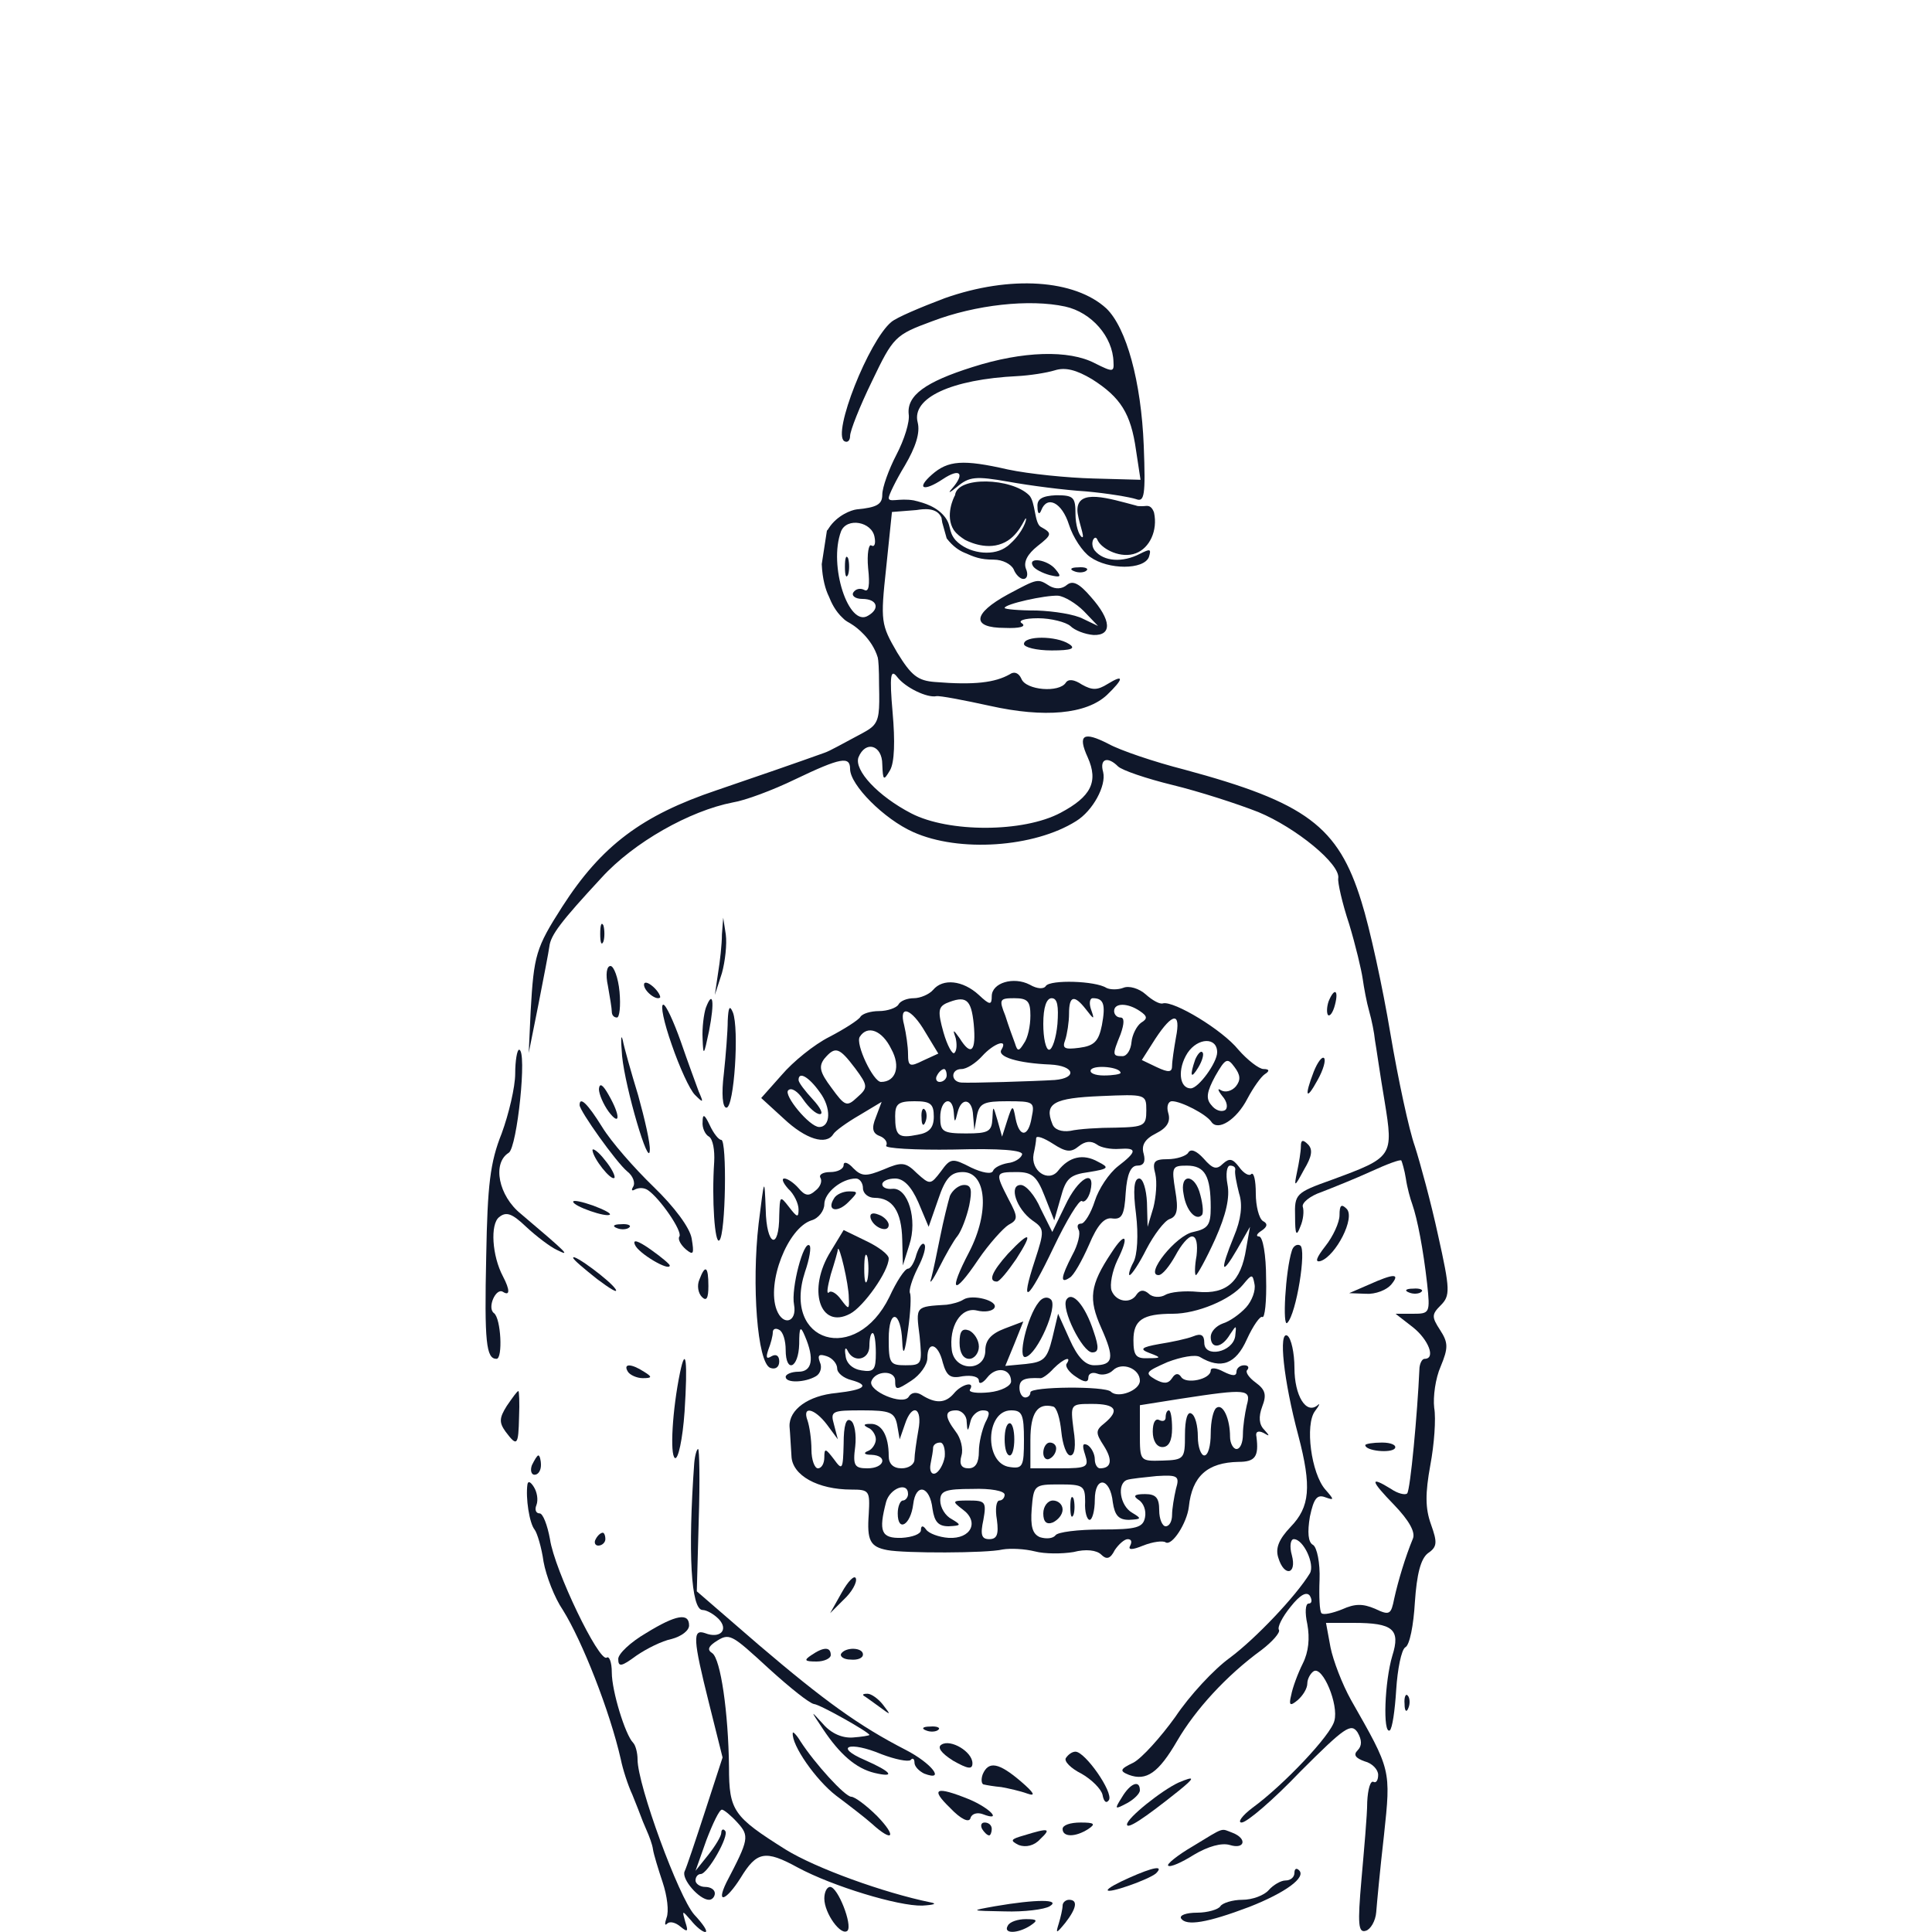 <?xml version="1.0" encoding="utf-8"?>
<!-- Generator: Adobe Illustrator 25.4.1, SVG Export Plug-In . SVG Version: 6.00 Build 0)  -->
<svg version="1.1" id="Layer_1" xmlns="http://www.w3.org/2000/svg" xmlns:xlink="http://www.w3.org/1999/xlink" x="0px" y="0px"
	 viewBox="0 0 300 300" style="enable-background:new 0 0 300 300;" xml:space="preserve">
<style type="text/css">
	.st0{fill:#0f172a;}
</style>
<path class="st0" d="M127.6,87.6c0.1,2.3,0.6,4,1.1,5c0.4,1,1,2.3,2.2,3.4c0.6,0.6,0.9,0.6,1.6,1.1c0.3,0.2,2.9,2,3.8,5
	c0.1,0.4,0.2,1.7,0.2,4.3c0.1,4.1,0,5.3-0.9,6.3c-0.4,0.4-0.7,0.6-1.6,1.1c-3.4,1.8-5.1,2.8-6,3.1c-3.6,1.3-11.1,3.9-16.7,5.8
	c-11.6,3.9-17.9,8.6-24,18.1c-4.1,6.4-4.4,7.5-4.9,16.2l-0.3,6.5l1.5-7.5c0.8-4.1,1.6-8.2,1.7-9c0.2-1.8,1.8-3.9,8.1-10.7
	c5-5.5,13.7-10.4,20.4-11.7c1.9-0.3,6.2-1.9,9.7-3.6c7.1-3.4,8.5-3.6,8.5-1.6c0,2.5,5.3,7.8,9.8,9.8c7.1,3.2,18.8,2.4,25.3-1.7
	c2.6-1.6,4.7-5.5,4.2-7.6c-0.6-2.1,0.7-2.5,2.3-0.9c0.6,0.6,4.4,1.9,8.5,2.9c4.1,1,10,2.9,13.3,4.2c5.8,2.4,12.8,8.1,12.4,10.3
	c-0.1,0.6,0.6,3.8,1.7,7.1c1,3.3,1.9,7.1,2.1,8.5c0.2,1.4,0.6,3.6,1,5c0.4,1.4,0.8,3.4,0.9,4.5c0.2,1.1,0.8,5.4,1.5,9.5
	c1.4,8.6,1.3,8.7-8.2,12.2c-5.6,2-5.8,2.2-5.7,5.7c0,2.8,0.2,3.2,0.8,1.6c0.5-1.1,0.6-2.5,0.4-3.1s1.1-1.7,2.9-2.3
	c1.8-0.7,5.3-2.1,7.7-3.2c2.4-1.1,4.5-1.9,4.7-1.7c0.1,0.2,0.5,1.5,0.7,2.8c0.2,1.4,0.7,3.2,1,4c0.8,2.3,1.7,7,2.3,12.3
	c0.5,4.6,0.4,4.7-2.2,4.7h-2.7l2.7,2.1c2.4,1.9,3.6,4.9,1.8,4.9c-0.4,0-0.8,0.8-0.8,1.7c-0.3,6.7-1.4,18.7-1.9,19.2
	c-0.3,0.3-1.5,0-2.5-0.7c-3.4-2.1-3.2-1.3,0.5,2.5c2.3,2.4,3.3,4.2,2.9,5.2c-1.2,2.9-2.3,6.6-2.9,9.3c-0.5,2.5-0.7,2.7-3,1.6
	c-1.9-0.8-3.1-0.8-5.1,0.1c-1.5,0.6-2.9,0.9-3.2,0.6c-0.3-0.3-0.4-2.6-0.3-5.2c0.1-2.6-0.4-5-1-5.4c-0.8-0.4-0.9-2-0.5-4.4
	c0.6-2.8,1.1-3.5,2.4-3c1.4,0.5,1.4,0.4,0-1.2c-2.2-2.5-3.2-10.1-1.6-12.2c0.7-0.9,0.8-1.3,0.4-0.9c-1.8,1.5-3.6-1.5-3.6-5.8
	c0-2.3-0.5-4.6-1.1-5c-1.4-0.8-0.6,6.9,1.7,15.5c2.1,8,1.8,11.1-1.2,14.2c-1.8,1.9-2.4,3.3-1.9,4.8c0.9,3,2.9,2.6,2.1-0.4
	c-0.4-1.4-0.2-2.5,0.3-2.5c1.5,0,3.3,3.9,2.5,5.3c-2.2,3.6-8.5,10.2-12.4,13.1c-2.5,1.8-6.3,5.9-8.5,9.2c-2.3,3.2-5.2,6.4-6.5,7.1
	c-2.1,1-2.2,1.3-0.7,1.9c2.7,1,4.6-0.3,7.5-5.3c2.8-4.8,7.6-10.1,13.1-14.1c1.7-1.3,2.9-2.7,2.7-3.1c-0.3-0.4,0.5-2,1.8-3.6
	c1.5-1.9,2.5-2.4,3-1.7c0.4,0.7,0.3,1.2-0.2,1.2s-0.6,1.4-0.2,3.2c0.4,2.2,0.2,4.3-0.7,6.1c-0.8,1.6-1.6,3.8-1.8,4.9
	c-0.4,1.6-0.2,1.8,1,0.8c0.8-0.7,1.5-1.8,1.5-2.6c0-0.7,0.5-1.6,1-1.9c1.4-0.8,3.9,5.2,3.2,7.7c-0.5,2.2-7.9,10-12.7,13.5
	c-1.6,1.2-2.4,2.3-1.7,2.3c0.8,0,4.9-3.5,9.1-7.9c6.9-6.9,7.9-7.6,8.9-6.1c0.7,1.2,0.7,2.1,0,2.8c-0.7,0.7-0.3,1.2,1.1,1.7
	c1.2,0.3,2.1,1.3,2.1,2.1c0,0.8-0.3,1.3-0.7,1.1c-0.5-0.3-0.9,1.1-1,3.1c0,2.1-0.5,7.5-0.9,12.1c-0.6,6.9-0.5,8.3,0.7,7.9
	c0.7-0.2,1.5-1.5,1.6-2.9c0.1-1.3,0.6-6.7,1.2-11.9c1.1-10.3,1.1-10.1-5.1-21c-1.4-2.5-2.8-6.2-3.2-8.2l-0.7-3.8h4.3
	c6.1,0,7.3,1,6,5.1c-1.2,4-1.5,12.2-0.4,11.6c0.4-0.3,0.8-3.1,1-6.3c0.2-3.2,0.8-6.2,1.4-6.6c0.7-0.3,1.3-3.5,1.5-7
	c0.3-4.4,0.9-6.7,2-7.6c1.5-1,1.5-1.7,0.5-4.5c-0.9-2.5-0.9-4.8-0.1-9.2c0.6-3.2,0.9-7.2,0.6-8.9c-0.2-1.7,0.2-4.6,1-6.4
	c1.2-2.9,1.2-3.7-0.1-5.7s-1.3-2.4,0.1-3.8c1.5-1.5,1.5-2.4-0.4-10.9c-1.1-5.1-2.8-11.3-3.6-13.8c-0.9-2.5-2.6-10.4-3.8-17.5
	c-1.2-7.2-3.2-16.4-4.5-20.5c-3.6-11.7-8.6-15.4-27.5-20.5c-4.7-1.2-10-3-11.8-4c-3.9-2-4.8-1.4-3.2,2.1c1.7,3.8,0.5,6.1-4.2,8.6
	c-5.8,3.1-17.4,3.1-23.2,0.1c-5.2-2.7-8.9-6.7-8.2-8.7c1.1-2.7,3.7-1.9,3.7,1.1c0.1,2.5,0.2,2.6,1.2,0.9c0.7-1.2,0.8-4.5,0.4-9
	c-0.5-5.7-0.3-6.8,0.7-5.5c1.3,1.7,4.7,3.3,6.1,3c0.5-0.1,4.2,0.6,8.3,1.5c8.5,1.9,15,1.3,18.2-1.7c2.6-2.5,2.7-3.3,0.1-1.7
	c-1.6,1-2.4,1-4,0.1c-1.2-0.8-2.1-0.9-2.5-0.3c-1,1.6-6.2,1.2-6.9-0.6c-0.4-0.9-1.1-1.2-1.8-0.7c-2.3,1.3-5.5,1.7-11.6,1.2
	c-2.7-0.2-3.7-1-5.9-4.6c-2.5-4.3-2.6-4.8-1.7-13.1l0.9-8.7l3.8-0.3c0.2,0,2.6-0.6,3.6,0.7c0.1,0.1,0.2,0.3,0.3,0.5
	c0,0.2,0.1,0.5,0.1,0.7c0.2,0.8,0.5,1.7,0.7,2.5c1,1.3,2,1.9,2.7,2.2c1.6,0.7,2.5,1.1,4.6,1.1c1.4,0,2.7,0.7,3.1,1.5
	c0.3,0.8,1,1.5,1.5,1.5c0.6,0,0.8-0.7,0.4-1.6c-0.4-1.1,0.3-2.3,1.8-3.5c2.3-1.8,2.3-2,0.5-3c-1-0.6-0.8-3.9-1.8-4.9
	c-2.7-2.7-11.2-3-11.5,0c-0.2,0.3-1.6,3.2-0.2,5.4c0.5,0.7,1.1,1.1,1.7,1.5c0.2,0.1,3.1,1.7,5.8,0.6c2.6-1,3.5-4,3.7-3.9
	c0.2,0.1-0.5,2.2-2.4,3.9c-0.4,0.4-0.6,0.5-0.9,0.7c-2.1,1.3-5.7,0.8-7.6-1.2c-1.3-1.5-0.5-2.4-2-4c-1.5-1.6-3.8-2-4.5-2.2
	c-2.3-0.4-3.9,0.4-3.9-0.4c0-0.4,1.1-2.7,2.5-5c1.7-2.9,2.4-5.1,2-6.7c-1-3.8,5.2-6.7,15.5-7.2c1.9-0.1,4.5-0.5,5.8-0.9
	c1.6-0.5,3.3-0.1,5.8,1.4c4.4,2.8,6,5.3,6.8,11l0.7,4.6l-7.3-0.2c-4-0.1-10-0.7-13.3-1.4c-7-1.6-9.3-1.4-11.8,0.8
	c-2.5,2.2-1.3,2.7,1.7,0.7c2.7-1.8,3.5-0.9,1.4,1.5c-0.7,0.8-0.3,0.6,0.8-0.3c1.9-1.6,2.9-1.7,8-0.8c3.3,0.6,8.7,1.3,12,1.5
	c3.4,0.3,6.9,0.9,7.8,1.2c1.3,0.5,1.5-0.5,1.2-8.3c-0.4-10-2.7-18.3-5.8-21.3c-4.9-4.5-14.9-5.2-25.1-1.6c-3.7,1.4-7.5,3-8.3,3.7
	c-3.5,2.9-9.2,17.3-7.3,18.5c0.5,0.3,0.9-0.1,0.9-0.8c0-0.8,1.5-4.6,3.4-8.5c3.3-6.9,3.6-7.2,9.3-9.3c6.8-2.6,15.2-3.5,20.7-2.3
	c4.1,0.9,7.4,4.7,7.5,8.6c0.1,1.6-0.1,1.6-2.9,0.2c-4-2.1-11.2-1.9-19,0.6c-7.3,2.3-10.2,4.4-9.9,7.3c0.2,1.2-0.7,4-1.9,6.3
	c-1.2,2.3-2.2,5.1-2.2,6.2c0,1.5-0.8,2-4,2.3c-0.8,0.1-3,0.9-4.3,2.9c-0.1,0.2-0.2,0.3-0.3,0.4 M135.8,83.4c0.2,1,0,1.6-0.5,1.3
	c-0.4-0.3-0.7,1.3-0.5,3.5c0.3,2.7,0.1,3.8-0.6,3.4c-0.6-0.3-1.3-0.2-1.7,0.4c-0.3,0.5,0.3,1,1.4,1c2.3,0,2.8,1.5,0.9,2.6
	c-3,1.9-6.2-7.8-4.2-13.1C131.5,80.3,135.4,81,135.8,83.4z"/>
<path class="st0" d="M131.2,88c0,1.4,0.2,1.9,0.5,1.2c0.2-0.6,0.2-1.8,0-2.5C131.4,86.1,131.2,86.6,131.2,88z"/>
<path class="st0" d="M161.1,78.7c0,1.1,0.3,1.3,0.6,0.5c0.9-2.3,3.2-1.2,4.3,2.3c0.6,1.9,2.1,4.2,3.3,5c2.8,2,8.3,2,9.1,0
	c0.4-1.3,0.2-1.3-1.4-0.5c-2.7,1.4-5.6,1.2-7-0.5c-0.7-0.9-0.3-2,0.1-2c0.2,0,0.3,0.3,0.4,0.5c0.7,1.3,3.6,2.8,5.9,1.9
	c2.1-0.8,3.4-3.5,2.8-6.3c-0.2-0.6-0.5-0.9-0.8-1c-0.3-0.1-0.5,0-1.1,0c-0.4,0-0.7,0-0.9-0.1c-4.2-1.1-9.1-2.7-9.1,0.7
	c0,1.4,1.3,4.5,0.7,4.2c-0.5-0.3-1-1.9-1-3.6c0-2.6-0.3-2.9-3-2.9C161.8,77,161,77.5,161.1,78.7z"/>
<path class="st0" d="M160.4,87.9c0.3,0.5,1.5,1.1,2.6,1.4c1.7,0.4,1.9,0.3,0.9-0.9C162.7,86.9,159.5,86.4,160.4,87.9z"/>
<path class="st0" d="M166.8,88.7c0.7,0.3,1.6,0.2,1.9-0.1c0.4-0.3-0.2-0.6-1.3-0.5C166.3,88.1,166,88.4,166.8,88.7z"/>
<path class="st0" d="M156.5,92.3c-5.5,3-5.7,5.2-0.5,5.2c2.3,0.1,3.4-0.2,2.7-0.7c-0.7-0.4,0.3-0.8,2.5-0.8c2,0,4.3,0.6,5,1.2
	c0.7,0.7,2.3,1.3,3.6,1.4c2.9,0.1,2.8-2.3-0.4-5.9c-1.8-2.1-2.8-2.6-3.7-1.9c-0.8,0.7-1.8,0.7-2.7,0.2
	C161.1,89.8,161.2,89.8,156.5,92.3z M168.3,94.9l2.2,2.3l-2.3-1.1c-1.3-0.7-4.5-1.2-7.2-1.3c-2.8,0-5-0.2-5-0.4c0-0.6,6.3-2,8.3-1.9
	C165.3,92.6,167.1,93.7,168.3,94.9z"/>
<path class="st0" d="M159,100c0,0.5,1.9,1,4.3,1c3.1,0,3.8-0.3,2.7-1C164,98.7,159,98.7,159,100z"/>
<path class="st0" d="M93.2,145c0,1.4,0.2,1.9,0.5,1.2c0.2-0.6,0.2-1.8,0-2.5C93.4,143.1,93.2,143.6,93.2,145z"/>
<path class="st0" d="M112.1,145.1c0,1.5-0.3,4.2-0.6,6l-0.5,3.4l1.1-3.4c0.5-1.8,0.8-4.5,0.6-6l-0.4-2.6L112.1,145.1z"/>
<path class="st0" d="M94.4,153.1c0.3,1.7,0.6,3.5,0.6,4s0.3,0.9,0.8,0.9c0.4,0,0.6-1.8,0.4-4c-0.2-2.2-0.9-4-1.4-4
	C94.2,150,94,151.3,94.4,153.1z"/>
<path class="st0" d="M100,152.9c0,1,1.9,2.5,2.5,2c0.1-0.2-0.3-1-1.1-1.7S100,152.4,100,152.9z"/>
<path class="st0" d="M144.9,153.7c-0.6,0.7-2,1.3-3,1.3s-2.1,0.4-2.4,1c-0.3,0.5-1.7,1-3,1s-2.6,0.4-2.9,0.9s-2.5,1.9-4.8,3.1
	c-2.4,1.2-5.7,3.9-7.4,5.9l-3.2,3.6l3.5,3.2c3.4,3.2,6.6,4.2,7.7,2.4c0.3-0.5,2.1-1.8,4-2.9l3.5-2.1l-0.9,2.4
	c-0.7,1.7-0.5,2.5,0.6,2.9c0.8,0.3,1.3,1,1,1.5c-0.3,0.4,4.4,0.7,10.5,0.6c7.2-0.2,10.9,0.1,10.6,0.8c-0.2,0.6-1.2,1.2-2.2,1.3
	c-1.1,0.2-2.1,0.7-2.3,1.2c-0.2,0.6-1.7,0.3-3.4-0.5c-2.9-1.5-3.2-1.5-4.7,0.6c-1.6,2.1-1.7,2.1-3.7,0.3c-1.8-1.8-2.4-1.8-5.2-0.6
	c-2.7,1.1-3.4,1.1-4.7-0.2c-0.8-0.9-1.5-1.1-1.5-0.5c0,0.6-0.9,1.1-2.1,1.1c-1.1,0-1.8,0.4-1.5,0.9s0,1.4-0.8,2
	c-1,0.9-1.6,0.8-2.6-0.4c-0.7-0.8-1.7-1.5-2.2-1.5s-0.2,0.7,0.6,1.6c0.9,0.8,1.6,2.3,1.6,3.2c0,1.3-0.2,1.3-1.5-0.4
	c-1.4-1.8-1.4-1.7-1.5,1.3c0,5.6-2,4.8-2.1-0.9c-0.2-5.1-0.2-5-1.1,2.2c-1.1,9.5-0.2,21.6,1.8,22.4c0.8,0.3,1.4-0.1,1.4-1
	c0-0.9-0.5-1.2-1.2-0.8c-0.8,0.5-0.9,0.2-0.5-1c0.4-1,0.7-2.2,0.7-2.7c0-0.6,0.5-0.7,1-0.4c0.6,0.3,1,1.7,1,3.1c0,3.7,2,2.9,2.1-0.9
	c0-2.7,0.2-2.9,0.9-1.2c1.5,3.5,1.1,5.5-1,5.5c-1.1,0-2,0.4-2,0.8c0,1,3,0.9,4.7-0.1c0.7-0.4,1-1.4,0.6-2.2
	c-0.4-1.1-0.1-1.3,1.1-0.9c0.9,0.3,1.6,1.2,1.6,1.9s1,1.5,2.2,1.8c2.9,0.8,2.1,1.5-2.3,2c-4.4,0.4-7.4,2.6-7.3,5.2
	c0.1,1.1,0.2,3.2,0.3,4.6c0.1,3,4.1,5.2,9.3,5.2c2.8,0,2.9,0.2,2.7,3.8c-0.3,4.1,0.2,5.1,2.9,5.6c2.6,0.5,15.4,0.5,17.9-0.1
	c1.2-0.2,3.4-0.1,5,0.3c1.5,0.4,4.2,0.4,6,0.1c1.9-0.5,3.6-0.3,4.3,0.4c0.8,0.8,1.4,0.7,2.1-0.7c0.6-0.9,1.5-1.7,2-1.7
	c0.6,0,0.7,0.4,0.4,1c-0.4,0.7,0.3,0.7,2,0c1.5-0.6,3.1-0.8,3.5-0.5c1,0.6,3.3-3,3.6-5.5c0.5-4.8,2.9-6.9,7.7-7
	c2.6,0,3.2-0.8,2.8-3.9c-0.2-0.8,0.3-1,1.1-0.6c1,0.6,1,0.5,0.1-0.5c-0.8-0.8-0.9-2-0.3-3.6c0.7-1.8,0.5-2.6-1-3.7
	c-1.1-0.8-1.7-1.7-1.3-2c0.3-0.4,0.1-0.7-0.5-0.7c-0.7,0-1.2,0.5-1.2,1c0,0.7-0.6,0.7-2,0c-1.1-0.6-2-0.7-2-0.2c0,1.4-3.9,2.2-4.6,1
	c-0.4-0.6-0.9-0.6-1.4,0.2c-0.6,0.9-1.3,0.9-2.6,0.2c-1.7-1-1.5-1.2,1.9-2.7c2.1-0.8,4.3-1.2,5-0.8c3.3,2,5.6,1.1,7.3-2.7
	c1-2.2,2.1-3.7,2.4-3.5c0.4,0.3,0.7-2.5,0.6-6c0-3.6-0.5-6.5-1.1-6.5c-0.5,0-0.4-0.4,0.4-0.9c0.9-0.6,1-1.1,0.2-1.5
	c-0.6-0.4-1.1-2.3-1.1-4.3s-0.3-3.3-0.7-3c-0.3,0.4-1.2-0.1-1.9-1.1c-1-1.3-1.5-1.4-2.5-0.5c-1,1-1.6,0.8-3-0.8
	c-1.1-1.2-2-1.6-2.4-0.9c-0.3,0.5-1.8,1-3.2,1c-2.1,0-2.4,0.4-1.9,2.3c0.3,1.3,0.1,3.6-0.3,5.2l-0.9,3l-0.1-3.8
	c-0.1-2-0.6-3.7-1.2-3.7c-0.8,0-1,1.7-0.5,5.5c0.4,3.3,0.2,6.4-0.4,7.5c-0.6,1.1-0.8,2-0.6,2c0.3,0,1.5-1.8,2.6-4
	c1.2-2.3,2.8-4.4,3.6-4.7c1.2-0.4,1.4-1.5,0.9-4.4c-0.6-3.7-0.5-3.9,1.8-3.9c2.8,0,3.7,1.6,3.7,6.5c0,2.7-0.4,3.3-2.7,3.8
	c-2.7,0.5-7.6,6.7-5.4,6.7c0.6,0,1.7-1.4,2.6-3c0.9-1.7,2-3,2.6-3c0.7,0,0.9,1.2,0.7,3c-0.3,1.6-0.3,3-0.1,3c0.2,0,1.6-2.5,3-5.6
	c1.7-3.8,2.3-6.5,1.9-8.5c-0.3-1.6-0.1-2.9,0.4-2.9c0.6,0,0.9,0.3,0.8,0.7c-0.1,0.5,0.2,2,0.6,3.6c0.6,1.8,0.3,4.1-0.8,6.7
	c-2.2,5.4-2,6.3,0.5,2l2-3.5l-0.6,3.4c-0.8,5.1-3,7.1-7.5,6.7c-2-0.2-4.3,0-5.1,0.5c-0.7,0.4-1.9,0.4-2.5-0.2
	c-0.8-0.7-1.4-0.6-1.9,0.1c-0.9,1.5-3.2,1.2-3.9-0.6c-0.3-0.9,0.1-3,0.9-4.7c1.9-3.8,1.3-4.6-0.9-1.2c-3.4,5.1-3.6,7.2-1.6,11.7
	c2.1,4.7,1.9,5.8-1.1,5.8c-1.4,0-2.6-1.3-3.8-4l-1.8-4l-0.9,3.8c-0.8,3.2-1.3,3.7-4.1,4l-3.2,0.3l1.4-3.4l1.4-3.5l-2.9,1.1
	c-2.1,0.8-3,1.8-3,3.4c0,3.3-4.7,3.3-5.2,0c-0.5-3.7,1.4-6.8,3.9-6.2c1.2,0.3,2.4,0.1,2.7-0.4c0.7-1.1-3.4-2.2-4.8-1.3
	c-0.6,0.4-1.8,0.7-2.6,0.8c-4.9,0.3-4.8,0.2-4.2,4.9c0.4,4.3,0.4,4.5-2.2,4.5c-2.4,0-2.6-0.3-2.6-4.1c0-4.8,1.9-4.4,2.1,0.4
	c0.1,2.4,0.4,1.9,0.9-1.8c0.4-2.8,0.5-5.3,0.3-5.7c-0.2-0.4,0.3-2.1,1.2-3.9c0.9-1.7,1.4-3.4,1-3.7c-0.3-0.3-0.8,0.4-1.2,1.6
	c-0.3,1.2-0.9,2.2-1.3,2.2c-0.5,0-1.8,2-2.9,4.4c-5.2,10.6-16.7,7.1-13.1-3.9c0.7-2,1-3.9,0.7-4.1c-0.9-0.9-2.9,6.7-2.4,9.2
	c0.5,2.7-1.7,3.4-2.7,0.8c-1.6-4.2,1.7-12.7,5.4-13.9c1.1-0.3,2-1.5,2-2.5c0-1.8,2.7-4,4.9-4c0.6,0,1.1,0.7,1.1,1.5s0.8,1.5,1.8,1.5
	c2.8,0,4.2,2.1,4.3,6.5l0.1,4l1-3.2c1.3-3.9-0.2-8.9-2.6-8.7c-0.9,0.1-1.6-0.2-1.6-0.7s0.9-0.9,2-0.9c1.3,0,2.5,1.2,3.6,3.7l1.6,3.8
	l1.5-4.3c1.1-3.3,2-4.2,3.8-4.2c3.7,0,4.2,6.2,1,12.4c-3.3,6.3-2.5,7,1.4,1.2c1.7-2.5,3.9-4.9,4.7-5.4c1.5-0.8,1.5-1.2,0-4
	c-2.1-4.1-2.1-4.2,1.3-4.2c2.3,0,3.1,0.6,4.3,3.7l1.5,3.8l1-3.5c0.8-3,1.4-3.6,4.4-4c3.1-0.5,3.2-0.7,1.4-1.6
	c-2.3-1.3-4.5-0.8-6.2,1.4c-1.5,1.9-4.3,0-3.8-2.6c0.2-0.9,0.4-2,0.4-2.5c0.1-0.4,1.2,0,2.6,0.9c2,1.3,2.8,1.4,4,0.4
	c1-0.8,1.9-0.9,2.8-0.3c0.6,0.5,2.2,0.8,3.5,0.7c2.8-0.2,2.8,0.4-0.2,2.7c-1.4,1.1-3,3.5-3.6,5.4c-0.6,1.9-1.6,3.5-2.1,3.5
	c-0.6,0-0.7,0.4-0.4,1c0.3,0.5-0.1,2.3-1,3.9c-1.8,3.5-1.9,4.5-0.4,3.5c0.6-0.3,1.9-2.6,3-5.1c1.3-3.1,2.4-4.3,3.6-4.1
	c1.5,0.2,1.9-0.5,2.1-4c0.2-2.9,0.8-4.2,1.8-4.2s1.3-0.6,1-1.8c-0.4-1.3,0.1-2.3,1.9-3.2c1.8-0.9,2.3-1.9,1.9-3.2
	c-0.3-1,0-1.8,0.6-1.8c1.4,0,5.3,2,6.1,3.2c1,1.5,3.9-0.3,5.6-3.6c0.9-1.7,2.1-3.4,2.7-3.8c0.8-0.5,0.7-0.8-0.2-0.8
	c-0.7,0-2.5-1.4-3.9-3c-2.5-3.1-10-7.6-11.7-7.2c-0.5,0.2-1.7-0.5-2.7-1.4c-1-0.9-2.6-1.4-3.5-1c-0.8,0.3-2,0.3-2.6,0
	c-1.7-1.1-8.7-1.3-9.4-0.3c-0.3,0.5-1.3,0.5-2.5-0.2c-2.5-1.3-5.9-0.3-5.9,1.8c0,1.4-0.3,1.4-2-0.2
	C149.5,152.2,146.4,151.9,144.9,153.7z M151.2,159c0.4,4.3-0.4,5.1-2.2,2.2c-1-1.4-1.1-1.4-0.6,0c0.2,0.9,0.2,1.9-0.2,2.3
	c-0.3,0.3-1.1-1.1-1.7-3.2c-0.9-3.2-0.8-3.9,0.4-4.5C150,154.5,150.8,155.1,151.2,159z M160,157.7c0,1.6-0.4,3.5-1,4.3
	c-0.8,1.3-1,1.3-1.4,0c-0.3-0.8-1-2.7-1.5-4.3c-1-2.5-0.9-2.7,1.4-2.7C159.6,155,160,155.5,160,157.7z M164.2,159
	c-0.2,2.2-0.8,4-1.3,4s-0.9-1.8-0.9-4c0-2.6,0.5-4,1.3-4C164.2,155,164.4,156.2,164.2,159z M168.6,156.7c1.3,1.7,1.4,1.7,0.8,0
	c-0.3-0.9-0.2-1.7,0.3-1.7c1.7,0,2,1,1.4,4.2c-0.5,2.5-1.2,3.2-3.5,3.5s-2.7,0.1-2.2-1.2c0.3-0.9,0.6-2.8,0.6-4.1
	C166,154.6,166.8,154.4,168.6,156.7z M177,157c1.2,0.8,1.2,1.2,0.2,1.8c-0.7,0.5-1.4,1.9-1.5,3c-0.1,1.2-0.7,2.2-1.4,2.2
	c-1.6,0-1.6-0.2-0.3-3.4c0.6-1.7,0.6-2.6,0-2.6c-0.6,0-1-0.5-1-1C173,155.7,175.1,155.7,177,157z M143.7,160.3l2,3.3l-2.4,1.1
	c-2,1-2.3,0.9-2.3-1c0-1.2-0.3-3.2-0.6-4.5C139.5,155.9,141.5,156.5,143.7,160.3z M182.6,161.1c-0.3,1.7-0.6,3.7-0.6,4.4
	c0,1-0.5,1.1-2.4,0.2l-2.3-1.1l2.1-3.3C182.1,157.2,183.4,157.1,182.6,161.1z M138.4,162.9c1.5,2.7,0.7,5.1-1.6,5.1
	c-1.2,0-4-5.9-3.3-7C134.7,159.1,137,160,138.4,162.9z M189,163.4c0,1.6-2.9,5.6-4.1,5.6c-1.8,0-2.1-3-0.5-5.5
	C186,161.1,189,161,189,163.4z M155.5,163c-0.7,1.1,2.6,2.1,7.6,2.3c3.8,0.2,4.2,2.1,0.7,2.4c-3.2,0.2-13.1,0.5-14.5,0.4
	c-1.7-0.1-1.7-2.1,0-2.1c0.8,0,2.2-0.9,3.2-2C154.3,162,156.6,161.2,155.5,163z M132.8,165.9c2,2.7,2,3,0.3,4.5
	c-1.6,1.5-1.9,1.4-4-1.5c-1.8-2.4-2-3.3-1.1-4.5C129.7,162.4,130.3,162.6,132.8,165.9z M191.9,168.7c-0.6,0.7-1.6,1-2.3,0.6
	c-0.6-0.4-0.5,0,0.2,0.9c0.8,0.9,0.9,1.9,0.4,2.2c-0.6,0.3-1.5,0-2.1-0.8c-0.9-1-0.7-2.1,0.6-4.5c1.6-2.8,1.9-2.9,3-1.4
	C192.6,166.9,192.7,167.7,191.9,168.7z M174,166.6c0,0.2-1.2,0.4-2.6,0.4c-1.4,0-2.3-0.4-2-0.9C170,165.3,174,165.7,174,166.6z
	 M147,167c0,0.5-0.5,1-1.1,1c-0.5,0-0.7-0.5-0.4-1c0.3-0.6,0.8-1,1.1-1C146.8,166,147,166.4,147,167z M127.3,169.6
	c1.8,2.4,1.7,5.4-0.1,5.4c-1.5,0-5.6-5-4.8-5.7c0.5-0.5,1.5,0.2,2.3,1.4c0.9,1.3,2,2.3,2.6,2.3s0.1-1-1.1-2.3
	c-1.2-1.3-2.2-2.6-2.2-3C124,166.3,125.6,167.2,127.3,169.6z M178,172.4c0,2.4-0.3,2.6-4.7,2.7c-2.7,0-5.8,0.2-7.1,0.5
	c-1.4,0.2-2.5-0.2-2.8-1.1c-1.3-3.2,0.3-4,7.5-4.3C177.9,169.9,178,169.9,178,172.4z M145,173.4c0,1.7-0.7,2.5-2.5,2.8
	c-3,0.6-3.5,0.2-3.5-2.9c0-1.9,0.5-2.3,3-2.3S145,171.4,145,173.4z M148.1,172.7c0.1,1.7,0.2,1.7,0.6,0c0.6-2.4,2.3-2.1,2.4,0.5
	l0.2,2.3l0.4-2.3c0.4-1.9,1.1-2.2,4.7-2.2c4.1,0,4.3,0.1,3.8,2.5c-0.5,3.1-1.9,3.2-2.5,0.2c-0.4-2.2-0.5-2.2-1.3,0.3l-0.8,2.5
	l-0.7-2.5c-0.7-2.4-0.7-2.4-0.8-0.3c-0.1,2-0.6,2.3-4.1,2.3c-3.6,0-4-0.3-4-2.5C146,170.7,147.9,170,148.1,172.7z M193.5,203
	c-1,1.1-2.6,2.2-3.6,2.5c-1.1,0.4-1.9,1.3-1.9,2.1c0,1.9,1.7,1.8,3-0.4c1-1.5,1-1.5,0.8,0.3c-0.4,2.5-4.8,3.4-4.8,1
	c0-1.2-0.5-1.5-1.7-1c-1,0.4-3.4,0.9-5.3,1.2c-2.8,0.5-3.1,0.8-1.5,1.4c1.9,0.7,1.8,0.8-0.2,0.8c-1.9,0.1-2.3-0.4-2.3-2.8
	c0-3.1,1.4-4.1,6.1-4.1c3.8,0,9-2.2,10.9-4.5c1.4-1.7,1.5-1.7,1.8-0.1C195,200.4,194.4,202,193.5,203z M136,210.1
	c0,2.6-0.3,3-2.2,2.7c-1.4-0.2-2.4-1.1-2.5-2.3c-0.2-1.1,0-1.4,0.3-0.8c0.9,2,3.4,1.5,3.4-0.7c0-1.1,0.2-2,0.5-2
	S136,208.4,136,210.1z M146.4,211.6c0.6,2.1,1.2,2.5,3.1,2.1c1.5-0.2,2.5,0.1,2.5,0.7c0,0.6,0.6,0.4,1.3-0.5
	c1.4-1.8,3.7-1.4,3.7,0.6c0,0.7-1.5,1.5-3.4,1.7c-1.9,0.2-3.2,0-3-0.4c0.9-1.4-1.3-0.9-2.5,0.6c-1.3,1.5-2.8,1.6-5,0.2
	c-0.8-0.5-1.6-0.4-2,0.3c-0.9,1.4-6.3-0.9-5.8-2.4c0.6-1.7,3.7-1.8,3.7-0.1c0,1.5,0.2,1.5,2.5,0c1.4-0.9,2.5-2.5,2.5-3.5
	C144,208.1,145.7,208.6,146.4,211.6z M165.6,211.8c-0.2,0.4,0.4,1.3,1.5,2c1.3,0.9,1.9,0.9,1.9,0.1c0-0.6,0.6-0.9,1.4-0.6
	c0.7,0.3,1.8,0.1,2.4-0.5c1.4-1.4,4.2-0.3,4.2,1.6c0,1.5-3.4,2.8-4.5,1.7c-0.9-0.9-12.5-0.8-12.5,0.1c0,0.5-0.4,0.8-0.8,0.8
	c-0.5,0-0.9-0.7-0.9-1.5c0-1.3,0.8-1.6,3.2-1.5c0.3,0.1,1.3-0.6,2.1-1.5C165.2,210.9,166.5,210.5,165.6,211.8z M193.6,218.2
	c-0.3,1.3-0.6,3.3-0.6,4.5c0,1.3-0.4,2.3-1,2.3c-0.5,0-1-0.9-1-1.9c0-2.8-1.1-5.2-2.1-4.5c-0.5,0.3-0.9,2.1-0.9,4
	c0,1.9-0.4,3.4-1,3.4c-0.5,0-1-1.3-1-2.9c0-1.7-0.4-3.3-1-3.6c-0.6-0.4-1,0.9-1,3.3c0,3.7-0.1,3.9-3.5,4c-3.5,0.1-3.5,0.1-3.5-4.2
	v-4.4l6.3-1C193.7,215.6,194.3,215.7,193.6,218.2z M164.8,222.3c0.2,2,0.8,3.7,1.4,3.7c0.7,0,0.9-1.5,0.5-4c-0.5-4-0.5-4,2.9-4
	c3.7,0,4.3,1,1.9,3c-1.4,1.1-1.4,1.5-0.1,3.5c1.4,2.2,1.2,3.5-0.6,3.5c-0.4,0-0.8-0.6-0.8-1.4c0-0.8-0.5-1.8-1.1-2.2
	c-0.8-0.4-0.9,0-0.4,1.5c0.6,1.9,0.3,2.1-3.9,2.1H160v-4.4c0-4.2,1.1-5.8,3.5-5.2C164.1,218.5,164.6,220.3,164.8,222.3z
	 M128.4,221.2l1.7,2.3l-0.6-2.3c-0.6-2.1-0.3-2.2,4.4-2.2c4.3,0,5,0.3,5.4,2.2l0.4,2.3l0.8-2.3c1.1-3.4,2.8-2.7,2.1,0.9
	c-0.3,1.7-0.6,3.8-0.6,4.5c0,0.8-0.9,1.4-2,1.4c-1.3,0-2-0.7-2-1.9c0-3.2-1.1-5.1-2.9-5c-1,0-1.1,0.2-0.3,0.6
	c0.6,0.2,1.2,1.1,1.2,1.8s-0.6,1.6-1.2,1.8c-0.8,0.3-0.6,0.6,0.5,0.6c2.6,0.1,2.1,2.1-0.6,2.1c-2,0-2.3-0.4-1.9-3.4
	c0.2-1.8-0.1-3.7-0.7-4c-0.7-0.5-1.1,0.7-1.1,3.6c-0.1,4-0.2,4.2-1.5,2.4c-1.3-1.7-1.5-1.8-1.5-0.3c0,0.9-0.4,1.7-1,1.7
	c-0.5,0-1-1.3-1-2.9c0-1.6-0.3-3.6-0.6-4.5C124.5,218.2,126.5,218.7,128.4,221.2z M150.1,220.7c0.1,1.7,0.2,1.7,0.6,0
	c0.2-0.9,1.1-1.7,1.9-1.7c1.1,0,1.2,0.4,0.4,1.9c-0.5,1.1-1,3.1-1,4.5c0,1.7-0.5,2.6-1.6,2.6c-1.1,0-1.5-0.6-1.1-2
	c0.3-1-0.1-2.7-0.9-3.7c-1.8-2.4-1.7-3.3,0.1-3.3C149.3,219,150.1,219.8,150.1,220.7z M159,223.6c0,4.1-0.2,4.5-2.2,4.2
	c-4-0.5-3.8-8.8,0.2-8.8C158.7,219,159,219.6,159,223.6z M146.7,226.2c-0.2,1.2-0.9,2.4-1.5,2.6c-0.6,0.2-0.9-0.5-0.7-1.5
	s0.4-2.1,0.4-2.6c0.1-0.4,0.5-0.7,1.1-0.7C146.5,224,146.8,225,146.7,226.2z M182.6,231.2c-0.3,1.3-0.6,3.1-0.6,4c0,1-0.4,1.8-1,1.8
	c-0.5,0-1-1.1-1-2.5c0-1.9-0.5-2.5-2.2-2.5s-1.9,0.3-1,0.9c0.8,0.5,1.2,1.7,1,2.7c-0.3,1.6-1.3,1.9-6.8,1.9c-3.6,0-6.8,0.4-7.1,0.9
	c-0.4,0.5-1.4,0.6-2.4,0.3c-1.2-0.5-1.5-1.7-1.3-4.4c0.3-3.7,0.4-3.8,4.3-3.8c3.7,0,4,0.2,4,2.7c-0.1,1.6,0.3,2.8,0.7,2.8
	c0.4,0,0.8-1.4,0.8-3.1c0-3.8,2.4-3.5,2.8,0.4c0.3,2,0.9,2.7,2.5,2.7c2-0.1,2-0.2,0.5-1.1c-1.9-1.1-2.4-4.5-0.8-5.1
	c0.6-0.2,2.7-0.4,4.6-0.6C182.9,229,183.2,229.2,182.6,231.2z M141,232c0,0.5-0.4,1-0.8,1c-0.4,0-0.8,0.9-0.8,2c0,3,2,1.8,2.4-1.4
	c0.4-3.4,2.6-2.9,3,0.7c0.3,2,0.9,2.7,2.5,2.7c2-0.1,2-0.2,0.5-1.1c-1-0.5-1.8-1.8-1.8-2.9c0-1.5,0.8-1.8,5-1.8c2.8-0.1,5,0.3,5,0.9
	c0,0.5-0.4,0.9-0.8,0.9c-0.5,0-0.7,1.3-0.4,3c0.3,2.3,0,3-1.2,3s-1.4-0.7-0.9-3c0.5-2.8,0.3-3-2.3-3c-2.6,0-2.6,0.1-0.9,1.4
	c2.6,1.9,1.3,4.6-2.2,4.4c-1.5-0.1-3.1-0.7-3.5-1.3c-0.5-0.7-0.8-0.6-0.8,0.1c0,0.6-1.3,1.1-3,1.2c-3.2,0.1-3.6-1-2.4-5.6
	C138.2,231.1,141,230,141,232z"/>
<path class="st0" d="M185.6,164.5c-0.9,2.6-0.7,3.2,0.5,1.2c0.6-1,0.9-2.1,0.6-2.3C186.5,163.1,186,163.6,185.6,164.5z"/>
<path class="st0" d="M143.1,173.6c0,1.1,0.3,1.4,0.6,0.6c0.3-0.7,0.2-1.6-0.1-1.9C143.3,171.9,143,172.5,143.1,173.6z"/>
<path class="st0" d="M181,220.1c0,0.5-0.4,0.7-1,0.4c-0.6-0.3-1,0.4-1,1.8c0,1.4,0.6,2.4,1.5,2.4c1,0,1.5-1,1.5-2.9
	c0-1.5-0.2-2.8-0.5-2.8S181,219.5,181,220.1z"/>
<path class="st0" d="M162,225.6c0,0.8,0.5,1.2,1,0.9c0.6-0.3,1-1,1-1.6c0-0.5-0.4-0.9-1-0.9C162.5,224,162,224.7,162,225.6z"/>
<path class="st0" d="M156,223.5c0,1.4,0.3,2.5,0.8,2.5c0.4,0,0.7-1.1,0.7-2.5s-0.3-2.5-0.7-2.5C156.3,221,156,222.1,156,223.5z"/>
<path class="st0" d="M166.2,234c0,1.4,0.2,1.9,0.5,1.2c0.2-0.6,0.2-1.8,0-2.5C166.4,232.1,166.2,232.6,166.2,234z"/>
<path class="st0" d="M162,235c0,1.3,0.5,1.8,1.5,1.4c0.8-0.4,1.5-1.2,1.5-2c0-0.8-0.7-1.4-1.5-1.4S162,233.9,162,235z"/>
<path class="st0" d="M206.3,155.5c-0.3,0.9-0.3,1.8-0.1,2.1c0.3,0.3,0.8-0.4,1.1-1.6C207.9,153.7,207.2,153.3,206.3,155.5z"/>
<path class="st0" d="M109.6,156.5c-0.3,0.9-0.6,3.1-0.5,4.8c0.1,2.8,0.2,2.6,1-1.2C111,155.5,110.7,153.6,109.6,156.5z"/>
<path class="st0" d="M104.3,162.2c1.2,3.5,2.8,7,3.6,7.8c1.3,1.3,1.4,1.3,0.6-0.5c-0.4-1.1-1.7-4.6-2.8-7.8
	c-1.1-3.1-2.3-5.7-2.7-5.7C102.5,156,103.1,158.8,104.3,162.2z"/>
<path class="st0" d="M113,158.5c0,1.6-0.3,5.4-0.6,8.2c-0.4,3.2-0.2,5.3,0.4,5.3c1.2,0,2-12.3,1-14.8
	C113.3,156,113.1,156.4,113,158.5z"/>
<path class="st0" d="M96.6,164c0.5,5,4.2,17.6,4.3,14.6c0.1-1-0.8-4.9-1.8-8.5c-1.1-3.6-2.2-7.5-2.4-8.6
	C96.4,160.4,96.4,161.5,96.6,164z"/>
<path class="st0" d="M80,166.7c0,2.1-1,6.3-2.1,9.3c-1.8,4.5-2.2,8-2.4,19c-0.3,13.5,0,16,1.6,16c1,0,0.7-6.3-0.4-7.1
	c-1.1-0.8,0.3-4,1.4-3.3c1.1,0.7,1.1-0.3,0-2.4c-1.7-3.2-2-8.1-0.6-9.2c1.1-0.9,2-0.6,4.2,1.5c1.5,1.4,3.7,3.1,4.8,3.6
	c2.2,1.1,1.6,0.5-5.6-5.6c-3.5-2.8-4.5-7.9-1.9-9.5c1.3-0.8,2.9-16,1.6-16C80.3,163,80,164.7,80,166.7z"/>
<path class="st0" d="M204,166.4c-1.5,3.9-1.2,4.6,0.6,1.3c0.9-1.6,1.3-3.1,1-3.4C205.3,164,204.6,164.9,204,166.4z"/>
<path class="st0" d="M93,169.1c0,0.8,0.7,2.4,1.5,3.5c1.8,2.4,1.9,0.7,0-2.6C93.6,168.4,93.1,168.1,93,169.1z"/>
<path class="st0" d="M90,171.6c0,0.9,5.7,8.9,7.4,10.3c0.9,0.7,1.3,1.8,0.9,2.4c-0.3,0.5-0.2,0.7,0.3,0.4c0.6-0.3,1.4-0.3,2,0.1
	c1.9,1.3,5.4,6.4,4.9,7.2c-0.3,0.4,0.2,1.3,1,2c1.2,1,1.3,0.7,0.9-1.7c-0.3-1.7-2.7-4.9-5.9-8c-3-2.9-6.6-7-8-9.3
	C91.2,171.3,90,170.2,90,171.6z"/>
<path class="st0" d="M109.1,174.2c-0.1,0.9,0.4,2,1,2.3c0.6,0.4,0.9,2.1,0.8,3.9c-0.4,5.9,0.1,12.9,0.8,12.2
	c1-0.9,1.2-15.6,0.3-15.6c-0.4,0-1.2-1-1.8-2.3C109.4,173,109.1,172.9,109.1,174.2z"/>
<path class="st0" d="M202,178c0,0.8-0.3,2.6-0.6,4c-0.5,2.4-0.4,2.4,1.1-0.4c1.2-2,1.4-3.1,0.6-3.9S202,177,202,178z"/>
<path class="st0" d="M92,178.6c0.1,1.3,2.9,4.8,3.4,4.3c0.2-0.2-0.4-1.5-1.5-2.8C92.9,178.8,92,178.2,92,178.6z"/>
<path class="st0" d="M165.4,187.2l-2,4.1l-1.8-3.6c-0.9-2.1-2.3-3.7-3.1-3.7c-1.9,0-0.7,3.7,1.8,5.5c1.9,1.3,1.9,1.6,0.4,6.2
	c-2.4,7.3-1.1,6.4,2.9-2c2-4.2,4-7.5,4.4-7.2c0.4,0.3,1-0.4,1.3-1.5C170.2,181.3,167.4,182.9,165.4,187.2z"/>
<path class="st0" d="M183.8,185.5c0.4,2.5,1.9,4.1,2.8,3.2c0.3-0.2,0.2-1.6-0.2-3.1C185.6,182.2,183.1,182.1,183.8,185.5z"/>
<path class="st0" d="M147.5,185.7c-0.3,1-1,3.8-1.5,6.3s-1.1,5.4-1.4,6.5c-0.4,1.1,0.2,0.4,1.2-1.6s2.3-4.3,2.9-5
	c0.6-0.8,1.4-2.9,1.8-4.7c0.5-2.5,0.3-3.2-0.8-3.2C148.9,184,147.9,184.8,147.5,185.7z"/>
<path class="st0" d="M129.5,186.1c-1.2,1.9,0.5,2.3,2.2,0.6c1.6-1.6,1.6-1.7,0.1-1.7C130.9,185,129.8,185.5,129.5,186.1z"/>
<path class="st0" d="M89,186.6c0,0.7,5.2,2.5,5.7,2c0.2-0.2-1-0.8-2.6-1.4C90.4,186.6,89,186.3,89,186.6z"/>
<path class="st0" d="M208,188.7c0,1.1-1,3.3-2.2,4.8c-1.4,1.8-1.7,2.6-0.7,2.3c2.3-0.8,5.4-6.7,4-8.1
	C208.3,186.9,208,187.1,208,188.7z"/>
<path class="st0" d="M135.2,189.2c0.5,1.5,2.8,2.3,2.8,1c0-0.5-0.7-1.3-1.6-1.6C135.4,188.2,135,188.5,135.2,189.2z"/>
<path class="st0" d="M95.8,190.7c0.7,0.3,1.6,0.2,1.9-0.1c0.4-0.3-0.2-0.6-1.3-0.5C95.3,190.1,95,190.4,95.8,190.7z"/>
<path class="st0" d="M129,194.3c-3.7,5.9-1.7,12.2,3,9.7c2.1-1.1,6-6.6,6-8.6c0-0.6-1.6-1.8-3.5-2.7L131,191L129,194.3z
	 M131.8,201.5c0.1,1.9,0,1.9-1.2,0.3c-0.7-1-1.6-1.5-1.9-1.1c-0.4,0.3-0.2-0.9,0.3-2.8c0.6-1.9,1.1-3.6,1.1-3.9
	C130.3,193.1,131.8,199.4,131.8,201.5z M134.7,198.7c-0.3,1-0.5,0.2-0.5-1.7c0-1.9,0.2-2.7,0.5-1.8
	C134.9,196.2,134.9,197.8,134.7,198.7z"/>
<path class="st0" d="M98.6,193.3c0.5,1.3,5.4,4.2,5.4,3.2c0-0.2-1.3-1.3-3-2.5C99,192.6,98.2,192.4,98.6,193.3z"/>
<path class="st0" d="M156.5,194.7c-2.5,2.8-3.1,4.3-1.7,4.3c0.4,0,1.7-1.6,3-3.5C160.5,191.3,160,191,156.5,194.7z"/>
<path class="st0" d="M200.6,194.2c-1,3.1-1.5,12.1-0.7,11.2c1.4-1.4,3-11.4,2-12C201.4,193.1,200.8,193.5,200.6,194.2z"/>
<path class="st0" d="M89,195.3c0,0.3,1.7,1.7,3.7,3.3c2,1.5,3.3,2.3,2.9,1.6C94.8,198.9,89,194.6,89,195.3z"/>
<path class="st0" d="M108.6,198.7c-0.4,0.9-0.2,2.1,0.4,2.7c0.7,0.7,1,0.2,1-1.7C110,196.6,109.5,196.3,108.6,198.7z"/>
<path class="st0" d="M212.5,199.5l-3,1.3l2.6,0.1c1.5,0.1,3.2-0.6,3.9-1.4C217.5,197.7,216.5,197.7,212.5,199.5z"/>
<path class="st0" d="M218.8,200.7c0.7,0.3,1.6,0.2,1.9-0.1c0.4-0.3-0.2-0.6-1.3-0.5C218.3,200.1,218,200.4,218.8,200.7z"/>
<path class="st0" d="M161.3,202.2c-1.8,2.2-3.4,9-2,8.5c1.8-0.5,5-7.8,3.9-8.9C162.7,201.3,161.9,201.4,161.3,202.2z"/>
<path class="st0" d="M165.6,201.8c-0.9,1.4,2.5,8.2,4,8.2c1,0,1.1-0.7,0.2-3.3C168.5,202.7,166.5,200.4,165.6,201.8z"/>
<path class="st0" d="M149,208.5c0,1.6,0.6,2.5,1.5,2.5c0.8,0,1.5-0.9,1.5-1.9s-0.7-2.1-1.5-2.5C149.4,206.2,149,206.7,149,208.5z"/>
<path class="st0" d="M105.6,213.1c-1.2,5.8-1.6,12.8-0.8,13.3c0.5,0.3,1.2-2.9,1.5-7.2C106.8,211.4,106.5,208.8,105.6,213.1z"/>
<path class="st0" d="M97.5,213c0.3,0.5,1.4,1,2.3,1c1.5,0,1.5-0.2,0.2-1C98,211.7,96.7,211.7,97.5,213z"/>
<path class="st0" d="M78.7,218.3c-1.2,1.9-1.2,2.6-0.2,4c1.8,2.4,2,2.2,2.1-2.3c0.1-2.2,0-4-0.1-4C80.3,216,79.6,217,78.7,218.3z"/>
<path class="st0" d="M212,224.4c0,0.9,4,1.3,4.6,0.5c0.3-0.5-0.6-0.9-2-0.9C213.2,224,212,224.2,212,224.4z"/>
<path class="st0" d="M107.8,227.2c-1,13.9-0.5,22.8,1.3,22.8c0.6,0,1.7,0.6,2.5,1.4c1.6,1.7,0.2,3.1-2.1,2.2
	c-2-0.7-1.9,0.9,0.6,10.9l2.1,8.4l-2.7,8.3c-1.5,4.6-2.9,8.8-3.2,9.4c-0.5,1.2,2.3,4.4,3.8,4.4c0.5,0,0.9-0.5,0.9-1
	c0-0.6-0.7-1-1.5-1c-0.8,0-1.5-0.5-1.5-1c0-0.6,0.4-1,0.8-1c1.1,0,4.5-6,3.8-6.7c-0.3-0.4-0.6-0.2-0.6,0.3s-0.9,2-2,3.4l-2,2.5
	l1.7-4.8c1-2.6,2-4.7,2.4-4.7c0.3,0,1.4,0.9,2.4,2c1.9,2.1,1.8,2.6-1.7,9.3c-1.7,3.5,0,2.8,2.2-0.7c2.5-4.1,3.8-4.4,8.9-1.6
	c5.4,2.9,15.6,6,19.3,5.9c1.8-0.1,2.4-0.3,1.3-0.5c-7.3-1.5-17.8-5.3-22.5-8.2c-8.1-5.1-8.8-6-8.8-12.8c-0.1-8.5-1.3-16.8-2.6-17.7
	c-0.8-0.5-0.6-1,0.4-1.7c2.3-1.5,2.4-1.4,8.5,4.2c3.2,2.9,6.2,5.3,6.9,5.4c1,0.1,8.6,4.4,8.6,4.8c0,0.1-1.2,0.3-2.6,0.4
	c-1.6,0.1-3.3-0.6-4.6-2.1c-2-2.2-2-2.2,0,0.8c2.6,3.9,5.1,6.1,8,6.8c3.4,0.8,2.6-0.2-1.5-2c-4.9-2.1-2.4-3,2.6-0.9
	c2.1,0.8,4.1,1.2,4.5,0.9c0.3-0.4,0.6-0.2,0.6,0.4c0,0.6,0.7,1.3,1.5,1.7c3.4,1.3,1.2-1.6-2.9-3.7c-7.2-3.7-12.6-7.6-22.8-16.3
	l-9.6-8.3l0.3-11.1c0.2-6,0.1-11-0.1-11S107.9,226,107.8,227.2z"/>
<path class="st0" d="M82.6,227.5c-0.3,0.8-0.1,1.5,0.4,1.5c0.6,0,1-0.7,1-1.5s-0.2-1.5-0.4-1.5C83.4,226,83,226.7,82.6,227.5z"/>
<path class="st0" d="M81.9,230.5c-0.3,2.1,0.3,6,1.1,7c0.4,0.5,1.1,2.8,1.4,5c0.4,2.2,1.7,5.6,3,7.5c3,4.8,7.3,15.7,9,23.2
	c0.3,1.5,1.1,4,1.8,5.5c0.6,1.5,1.2,3,1.3,3.3s0.5,1.3,0.9,2.2c0.4,0.9,0.9,2.2,1,3c0.1,0.7,0.8,3,1.5,5.1c0.7,2.1,1,4.5,0.6,5.5
	c-0.3,0.9-0.3,1.3,0.1,0.9c0.4-0.4,1.3-0.2,2.1,0.5c1.1,0.9,1.2,0.7,0.7-0.8c-0.5-1.8-0.5-1.8,0.9-0.2c0.8,1,1.8,1.8,2.2,1.8
	c0.5,0-0.3-1.2-1.7-2.7c-2.4-2.7-8.8-20.1-8.8-24.1c0-1-0.3-2.2-0.7-2.6c-1.2-1.2-3.3-8-3.3-10.9c0-1.6-0.4-2.6-0.8-2.3
	c-1.2,0.7-8.1-13.6-8.8-18.4c-0.4-2.2-1.1-4-1.6-4c-0.6,0-0.8-0.6-0.5-1.3c0.3-0.8,0.1-2-0.4-2.8C82.4,230.1,82,229.9,81.9,230.5z"
	/>
<path class="st0" d="M92.5,239c-0.3,0.5-0.1,1,0.4,1c0.6,0,1.1-0.5,1.1-1c0-0.6-0.2-1-0.4-1C93.3,238,92.8,238.4,92.5,239z"/>
<path class="st0" d="M130.7,247.3l-1.8,3.2l2.1-2.1c1.3-1.2,2.1-2.7,1.9-3.3C132.7,244.5,131.7,245.5,130.7,247.3z"/>
<path class="st0" d="M100.3,253.6c-2.4,1.4-4.3,3.2-4.3,4c0,1.3,0.5,1.2,2.8-0.5c1.6-1.1,4-2.3,5.5-2.6c1.5-0.4,2.7-1.3,2.7-2.1
	C107,250.4,105,250.7,100.3,253.6z"/>
<path class="st0" d="M126,257c-1.2,0.8-1.1,1,0.8,1c1.2,0,2.2-0.5,2.2-1C129,255.7,127.9,255.7,126,257z"/>
<path class="st0" d="M130.6,256.8c-0.2,0.4,0.4,0.9,1.5,0.9c1,0.1,1.9-0.2,1.9-0.8C134,255.8,131.3,255.7,130.6,256.8z"/>
<path class="st0" d="M134.1,263.3c0.2,0.1,1.3,0.9,2.4,1.7c1.9,1.4,1.9,1.4,0.6-0.3c-0.7-0.9-1.8-1.7-2.4-1.7
	C134.1,263,133.9,263.1,134.1,263.3z"/>
<path class="st0" d="M218.1,264.6c0,1.1,0.3,1.4,0.6,0.6c0.3-0.7,0.2-1.6-0.1-1.9C218.3,262.9,218,263.5,218.1,264.6z"/>
<path class="st0" d="M143.8,268.7c0.7,0.3,1.6,0.2,1.9-0.1c0.4-0.3-0.2-0.6-1.3-0.5C143.3,268.1,143,268.4,143.8,268.7z"/>
<path class="st0" d="M123.1,269.1c-0.2,1.9,3.6,7.3,6.7,9.7c2,1.5,4.6,3.5,5.6,4.4c3.3,3,3.9,2,0.8-1.2c-1.7-1.7-3.5-3-4-3
	c-1,0-5.7-5.2-7.9-8.6C123.7,269.4,123.1,268.8,123.1,269.1z"/>
<path class="st0" d="M146.2,270.9c-0.7,0.4-0.1,1.3,1.8,2.5c2.3,1.3,3,1.4,3,0.4C151,272,147.6,270,146.2,270.9z"/>
<path class="st0" d="M165.5,273c-0.3,0.5,0.8,1.6,2.4,2.4c1.6,0.9,3.1,2.4,3.3,3.3c0.2,1.1,0.6,1.4,1,0.8c0.7-1.2-3.7-7.5-5.2-7.5
	C166.5,272,165.9,272.4,165.5,273z"/>
<path class="st0" d="M152.6,275.5c-0.3,0.8-0.2,1.6,0.2,1.6c0.4,0.1,1.6,0.3,2.7,0.4c1.1,0.2,2.9,0.6,4,1c1.4,0.5,1.1-0.1-1-1.9
	C155.1,273.7,153.5,273.4,152.6,275.5z"/>
<path class="st0" d="M183,276.8c-2.6,1.2-8,5.5-8,6.5c0,0.8,2.5-0.8,8-5.2C185.6,276,185.6,275.7,183,276.8z"/>
<path class="st0" d="M174.2,279.1c-1.2,1.9-1.1,1.9,0.8,0.9c1.1-0.6,2-1.5,2-2C177,276.3,175.5,276.9,174.2,279.1z"/>
<path class="st0" d="M147.5,280.7c1.7,1.8,3,2.4,3.2,1.6c0.2-0.7,1.1-0.9,1.9-0.6c3.1,1.2,1.2-0.9-2.1-2.3
	C145.3,277.3,144.4,277.7,147.5,280.7z"/>
<path class="st0" d="M152.5,284c0.3,0.5,0.8,1,1.1,1c0.2,0,0.4-0.5,0.4-1c0-0.6-0.5-1-1.1-1C152.4,283,152.2,283.4,152.5,284z"/>
<path class="st0" d="M165,284c0,1.3,2,1.3,4,0c1.2-0.8,0.9-1-1.2-1C166.2,283,165,283.4,165,284z"/>
<path class="st0" d="M159,285c-2.1,0.6-2.2,0.8-0.8,1.5c1.1,0.4,2.4,0.1,3.3-0.9C163.3,283.9,162.9,283.8,159,285z"/>
<path class="st0" d="M185.2,286.7c-2.4,1.4-4.1,2.8-3.8,3c0.3,0.3,2.1-0.5,4-1.7c2.2-1.3,4.3-1.9,5.6-1.5c2.3,0.7,2.7-1,0.4-1.9
	C189.5,283.9,190.3,283.6,185.2,286.7z"/>
<path class="st0" d="M175.3,291.6c-1.8,0.8-3.3,1.6-3.3,1.9c0,0.6,6.3-1.6,7.5-2.6C180.8,289.6,179.1,289.9,175.3,291.6z"/>
<path class="st0" d="M201,290.8c0,0.7-0.6,1.2-1.4,1.2c-0.7,0-1.9,0.7-2.6,1.5s-2.5,1.5-4.1,1.5c-1.5,0-3.1,0.5-3.4,1s-2,1-3.6,1
	c-1.7,0-2.8,0.4-2.5,0.9c0.8,1.2,4,0.7,10.6-1.8c5.6-2.2,8.9-4.6,7.7-5.7C201.3,290,201,290.2,201,290.8z"/>
<path class="st0" d="M128,294.8c0,2.3,2.6,5.9,3.6,5c0.8-0.9-1.5-6.8-2.7-6.8C128.4,293,128,293.8,128,294.8z"/>
<path class="st0" d="M154.5,296c-3.9,0.7-3.9,0.7,1.5,0.8c3,0.1,6.2-0.3,7-0.8C164.8,294.9,160.9,294.9,154.5,296z"/>
<path class="st0" d="M165,295.9c0,0.5-0.3,1.8-0.6,2.8c-0.5,1.6-0.4,1.6,1-0.1c1.8-2.3,2-3.6,0.6-3.6C165.5,295,165,295.4,165,295.9
	z"/>
<path class="st0" d="M156.5,299c-0.8,1.3,1.5,1.3,3.5,0c1.2-0.8,1.1-1-0.7-1C158.1,298,156.8,298.4,156.5,299z"/>
<path class="st0" d="M153.1,81"/>
</svg>
